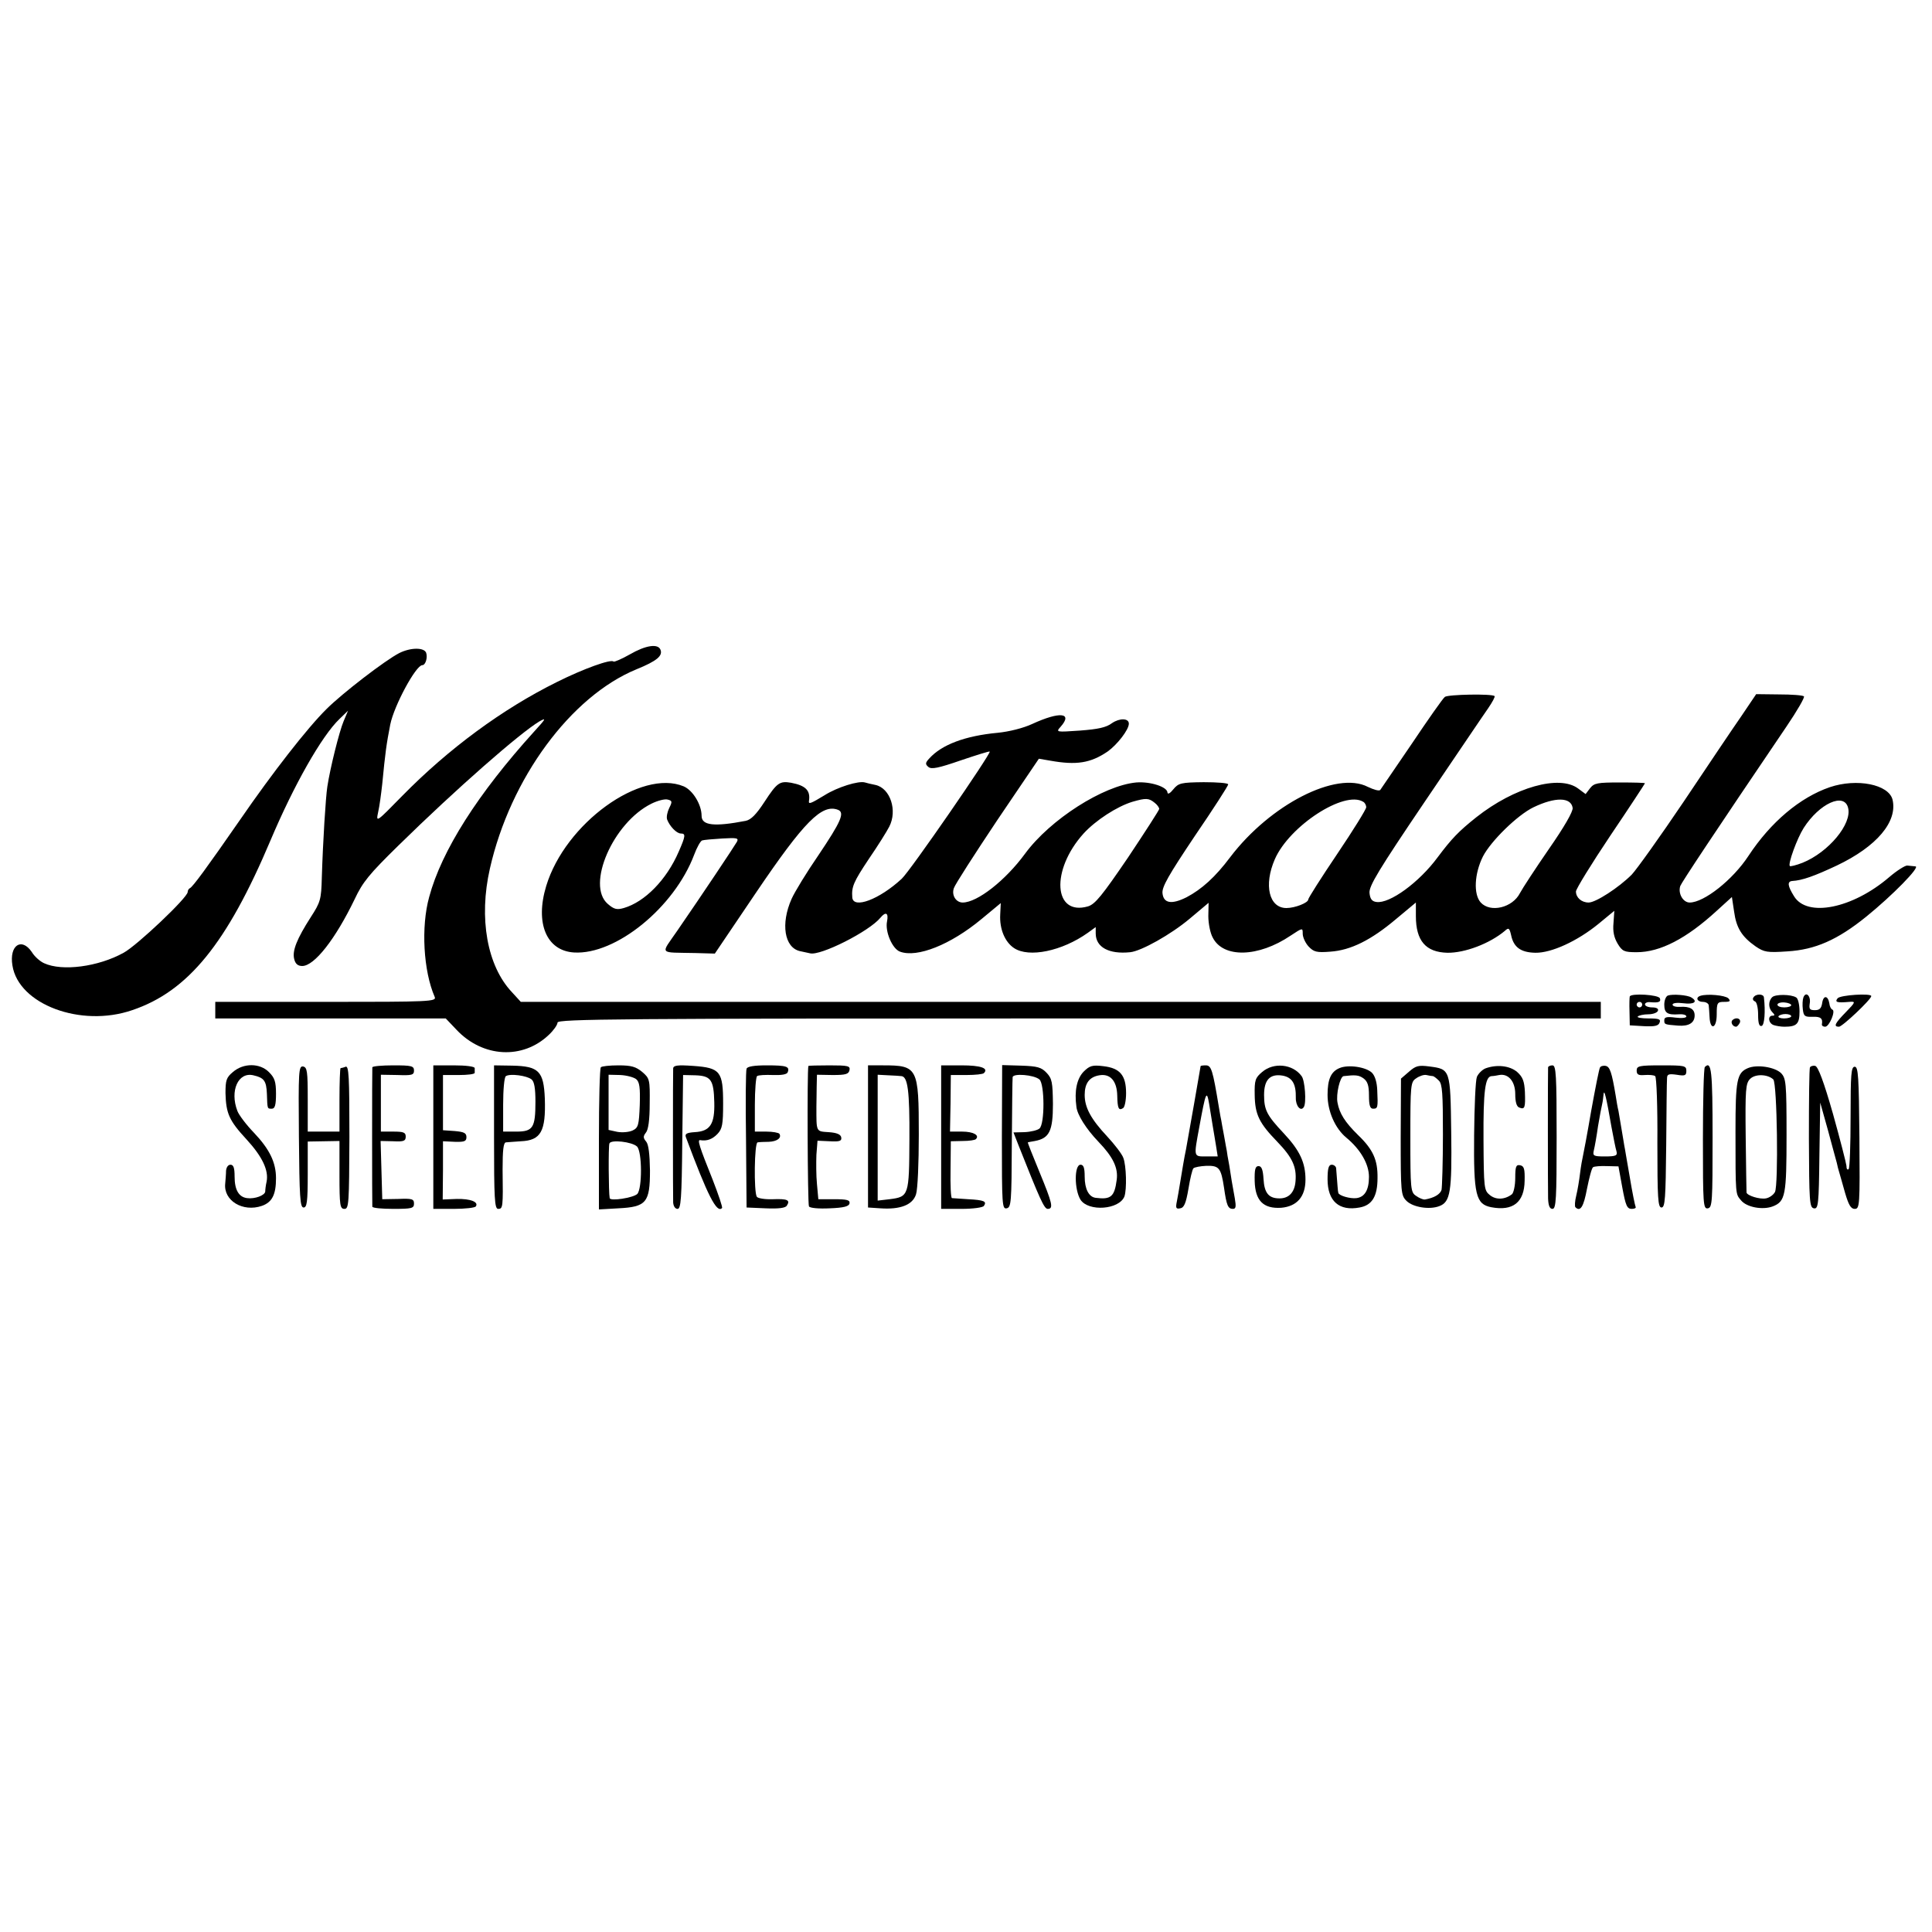 <?xml version="1.0" standalone="no"?>
<!DOCTYPE svg PUBLIC "-//W3C//DTD SVG 20010904//EN"
 "http://www.w3.org/TR/2001/REC-SVG-20010904/DTD/svg10.dtd">
<svg version="1.0" xmlns="http://www.w3.org/2000/svg"
 width="700pt" height="700pt" viewBox="0 0 700 700"
 preserveAspectRatio="xMidYMid meet">
<g transform="translate(0,700) scale(0.1,-0.1)"
fill="#000000" stroke="none">
<path d="M2282 4629 c-30 -17 -56 -28 -59 -26 -9 10 -109 -26 -205 -74 -198
-98 -393 -242 -560 -412 -95 -97 -96 -98 -88 -60 5 21 11 67 15 103 11 114 15
143 29 215 14 69 93 215 116 215 12 0 20 28 14 45 -8 20 -57 19 -97 -1 -51
-26 -207 -146 -264 -203 -69 -68 -196 -231 -313 -401 -120 -173 -172 -244
-182 -248 -4 -2 -8 -8 -8 -14 0 -20 -184 -194 -232 -220 -92 -51 -223 -68
-288 -38 -14 6 -35 24 -45 41 -37 54 -82 24 -70 -49 22 -141 248 -226 434
-162 202 68 343 241 501 615 85 201 186 379 250 440 l31 30 -16 -38 c-16 -38
-49 -171 -59 -237 -6 -39 -16 -198 -20 -330 -2 -79 -5 -89 -40 -143 -50 -78
-68 -122 -60 -152 4 -17 13 -25 29 -25 44 0 120 97 190 242 29 62 53 91 157
193 213 209 442 409 512 451 27 15 24 10 -19 -37 -203 -224 -335 -431 -380
-599 -30 -108 -21 -268 20 -362 7 -17 -16 -18 -394 -18 l-401 0 0 -30 0 -30
418 0 417 0 39 -41 c95 -101 240 -109 335 -18 17 16 31 36 31 44 0 13 222 15
1890 15 l1890 0 0 30 0 30 -1956 0 -1957 0 -32 35 c-90 95 -121 268 -80 448
74 327 293 624 531 722 74 30 96 49 87 71 -9 23 -54 16 -111 -17z"/>
<path d="M5235 4475 c-7 -5 -61 -82 -120 -170 -60 -88 -111 -163 -114 -167 -4
-5 -24 1 -45 11 -114 59 -354 -64 -499 -255 -54 -72 -103 -116 -158 -145 -54
-27 -83 -22 -87 14 -3 23 22 66 117 208 67 98 121 182 121 187 0 5 -40 8 -89
8 -82 -1 -91 -3 -110 -26 -11 -14 -20 -19 -21 -12 0 21 -62 41 -113 37 -119
-11 -312 -134 -403 -258 -71 -97 -173 -177 -226 -177 -24 0 -41 26 -32 52 4
13 75 123 157 246 l151 223 41 -7 c95 -17 146 -9 208 33 35 25 77 79 77 101 0
20 -33 21 -61 2 -21 -16 -51 -22 -116 -27 -87 -6 -88 -6 -70 14 45 51 -3 56
-103 10 -32 -15 -84 -28 -125 -32 -118 -11 -203 -43 -248 -93 -15 -16 -15 -21
-3 -31 11 -9 36 -4 117 24 56 19 104 34 105 32 6 -6 -289 -434 -319 -461 -81
-75 -175 -110 -179 -68 -3 39 4 56 60 140 33 48 66 101 74 117 30 58 4 139
-50 151 -15 3 -32 7 -38 9 -23 7 -100 -17 -146 -46 -51 -31 -59 -34 -57 -21 6
38 -12 56 -65 66 -41 7 -51 0 -96 -69 -30 -46 -49 -65 -68 -69 -114 -22 -160
-17 -160 18 0 41 -32 93 -65 107 -155 64 -429 -134 -498 -361 -41 -135 1 -235
101 -241 151 -9 363 163 435 354 10 27 23 50 29 52 6 2 39 5 73 7 53 3 60 2
53 -12 -9 -16 -127 -193 -216 -322 -61 -89 -70 -78 66 -81 l70 -2 150 222
c174 257 238 321 296 299 26 -10 11 -43 -71 -165 -42 -61 -86 -133 -97 -158
-40 -90 -26 -176 30 -189 15 -3 32 -7 37 -8 37 -10 214 79 255 129 19 23 30
18 24 -13 -8 -37 19 -100 47 -110 62 -23 183 25 295 118 l70 58 -2 -41 c-3
-53 17 -100 50 -122 54 -36 174 -11 267 55 l29 21 0 -23 c0 -50 48 -76 125
-68 40 4 147 64 215 121 l69 58 -1 -48 c0 -27 7 -62 16 -78 38 -75 165 -72
282 7 44 29 44 29 44 7 0 -13 10 -34 21 -46 19 -20 29 -23 79 -19 74 5 148 42
238 118 l72 60 0 -49 c0 -90 36 -131 114 -133 63 -1 153 33 208 79 14 13 17
11 23 -15 9 -44 35 -63 88 -64 58 -1 152 42 229 105 l57 47 -3 -44 c-3 -31 2
-53 15 -75 17 -28 24 -31 69 -31 85 0 180 49 290 150 l55 50 8 -53 c8 -59 28
-91 78 -126 31 -21 42 -23 115 -18 100 6 181 41 286 126 95 77 197 181 178
182 -8 1 -22 2 -30 3 -8 0 -37 -18 -65 -42 -133 -114 -298 -147 -345 -69 -23
37 -25 53 -7 55 37 2 81 18 162 56 145 69 221 159 202 239 -14 55 -129 78
-227 45 -108 -37 -214 -126 -295 -249 -57 -87 -161 -169 -213 -169 -24 0 -43
33 -34 60 5 13 118 184 385 578 38 56 67 106 63 109 -4 4 -44 7 -90 7 l-83 1
-54 -80 c-30 -43 -124 -183 -209 -310 -85 -126 -170 -245 -188 -264 -47 -47
-130 -101 -156 -101 -26 0 -46 18 -46 40 0 9 56 100 125 203 69 102 125 188
125 189 0 2 -41 3 -91 3 -81 0 -93 -2 -108 -21 l-16 -21 -27 20 c-68 51 -231
5 -369 -104 -64 -51 -89 -77 -140 -145 -67 -91 -174 -169 -222 -162 -16 2 -23
11 -25 33 -2 25 33 83 200 330 112 165 215 318 230 339 15 22 26 42 23 44 -9
9 -169 6 -180 -3z m-2810 -402 c-7 -14 -11 -33 -8 -42 9 -24 34 -51 50 -51 18
0 17 -9 -8 -66 -44 -102 -123 -182 -199 -204 -25 -7 -35 -5 -58 15 -79 68 19
294 158 363 22 11 49 18 59 15 17 -4 17 -8 6 -30z m1759 18 c9 -7 16 -17 16
-22 0 -4 -51 -83 -113 -176 -94 -138 -119 -169 -145 -177 -125 -36 -136 131
-16 264 44 48 121 98 177 115 49 14 59 14 81 -4z m755 4 c6 -3 11 -12 11 -20
0 -7 -47 -83 -105 -169 -58 -86 -105 -160 -105 -165 0 -12 -48 -31 -79 -31
-63 0 -83 83 -42 177 53 121 252 250 320 208z m759 -22 c2 -13 -31 -70 -86
-149 -49 -71 -96 -143 -105 -160 -27 -53 -107 -72 -142 -34 -27 30 -23 105 8
167 29 56 125 150 183 178 79 38 136 37 142 -2z m998 0 c15 -58 -71 -161 -165
-199 -23 -9 -44 -14 -46 -12 -8 7 26 100 50 138 57 89 147 130 161 73z"/>
<path d="M5905 3390 c-1 -3 -2 -27 -1 -55 l1 -50 51 -3 c39 -2 53 1 57 13 5
12 -2 15 -40 15 -25 0 -43 3 -39 7 4 4 21 8 38 8 17 0 33 6 35 13 3 7 -5 12
-21 12 -14 0 -26 5 -26 11 0 5 8 9 18 8 32 -3 41 1 36 14 -5 13 -102 19 -109
7z m45 -30 c0 -5 -4 -10 -10 -10 -5 0 -10 5 -10 10 0 6 5 10 10 10 6 0 10 -4
10 -10z"/>
<path d="M6043 3393 c-7 -3 -13 -17 -13 -33 0 -30 11 -38 53 -35 15 1 27 -2
27 -8 0 -5 -17 -7 -40 -4 -30 4 -40 2 -40 -9 0 -16 0 -16 50 -20 39 -3 60 10
60 37 0 23 -17 33 -52 31 -15 -1 -28 2 -28 8 0 6 16 8 40 5 38 -5 53 6 28 21
-14 9 -68 13 -85 7z"/>
<path d="M6161 3392 c-19 -6 -12 -22 9 -22 11 0 20 -6 21 -12 1 -7 2 -26 3
-42 2 -51 26 -43 26 8 0 43 2 46 27 46 22 0 24 3 15 13 -12 11 -76 17 -101 9z"/>
<path d="M6353 3386 c-4 -5 -1 -12 5 -14 7 -2 12 -23 12 -49 0 -31 4 -43 13
-40 10 3 14 52 8 103 -1 14 -30 14 -38 0z"/>
<path d="M6421 3387 c-15 -15 -14 -40 1 -55 9 -9 9 -12 0 -12 -18 0 -15 -27 4
-34 9 -3 26 -6 39 -6 45 0 55 10 55 55 0 24 -5 47 -12 51 -19 12 -76 12 -87 1z
m69 -29 c0 -4 -11 -8 -25 -8 -14 0 -25 4 -25 10 0 5 11 9 25 8 14 -1 25 -6 25
-10z m0 -40 c0 -4 -12 -8 -26 -8 -14 0 -23 4 -20 8 2 4 14 8 25 8 12 0 21 -4
21 -8z"/>
<path d="M6534 3386 c-3 -8 -4 -27 -2 -43 3 -25 7 -28 36 -27 29 1 37 -6 33
-28 0 -5 5 -8 12 -8 15 0 39 58 26 62 -5 2 -10 12 -11 23 -5 29 -22 30 -26 0
-3 -18 -9 -25 -26 -25 -19 0 -22 4 -19 24 5 27 -14 46 -23 22z"/>
<path d="M6658 3383 c-11 -14 -3 -17 42 -13 24 2 24 0 -12 -37 -40 -41 -46
-53 -25 -53 12 0 117 99 117 111 0 11 -112 4 -122 -8z"/>
<path d="M6277 3304 c-8 -8 1 -24 13 -24 4 0 10 7 14 15 5 15 -14 21 -27 9z"/>
<path d="M844 3116 c-24 -20 -27 -30 -27 -77 2 -73 13 -99 76 -167 57 -62 81
-112 73 -153 -3 -13 -5 -29 -5 -36 -1 -14 -38 -28 -66 -24 -30 4 -45 30 -45
78 0 32 -4 43 -15 43 -9 0 -15 -10 -16 -22 0 -13 -2 -33 -3 -46 -7 -62 64
-105 133 -81 37 13 51 41 51 100 0 57 -23 105 -80 165 -28 29 -55 65 -60 79
-28 73 3 142 58 129 39 -9 47 -20 49 -67 2 -56 1 -54 18 -54 11 0 15 13 15 54
0 44 -5 58 -25 78 -33 34 -93 34 -131 1z"/>
<path d="M1083 2882 c2 -220 4 -257 17 -257 12 0 15 20 15 120 l0 119 58 1 57
1 0 -123 c0 -111 2 -123 18 -123 16 0 17 18 18 260 0 219 -2 260 -14 255 -7
-3 -16 -5 -18 -5 -2 0 -4 -52 -4 -115 l0 -115 -58 0 -57 0 0 117 c0 102 -2
116 -17 119 -16 2 -17 -17 -15 -254z"/>
<path d="M1349 3133 c-1 -9 -1 -494 0 -505 1 -5 35 -8 76 -8 67 0 75 2 75 19
0 17 -7 19 -57 17 l-58 -1 -3 106 -3 105 46 -1 c38 -2 45 1 45 17 0 15 -8 18
-45 18 l-45 0 0 103 0 103 60 -1 c52 -2 60 0 60 16 0 17 -9 19 -75 19 -41 0
-75 -3 -76 -7z"/>
<path d="M1570 2880 l0 -260 74 0 c41 0 77 4 80 9 11 16 -19 28 -69 27 l-51
-2 1 106 0 105 43 -2 c35 -1 42 2 42 17 0 15 -9 19 -42 22 l-43 3 0 100 0 100
57 0 c32 0 58 3 58 8 0 4 0 12 0 17 0 6 -32 10 -75 10 l-75 0 0 -260z"/>
<path d="M1790 2880 c0 -224 2 -260 15 -260 17 0 18 5 16 143 0 69 3 97 12 98
7 1 31 2 54 4 73 3 91 36 87 155 -4 99 -22 117 -118 119 l-66 1 0 -260z m136
209 c10 -8 14 -33 14 -81 0 -94 -9 -108 -69 -108 l-48 0 0 98 c0 53 4 100 10
103 15 10 76 2 93 -12z"/>
<path d="M2177 3133 c-4 -3 -7 -121 -7 -261 l0 -254 70 4 c102 5 115 21 115
137 -1 59 -5 95 -14 105 -11 13 -11 19 -1 32 9 10 14 47 14 105 1 87 0 92 -27
115 -23 19 -39 24 -86 24 -32 0 -61 -3 -64 -7z m128 -43 c12 -10 15 -30 13
-94 -3 -72 -5 -82 -26 -92 -13 -6 -37 -8 -55 -5 l-32 7 0 100 0 100 42 -1 c23
-1 49 -8 58 -15z m3 -244 c19 -19 19 -153 1 -172 -15 -14 -98 -27 -100 -15 -4
21 -5 188 -1 198 5 15 82 6 100 -11z"/>
<path d="M2439 3129 c-1 -18 -1 -458 0 -486 1 -13 7 -23 16 -23 12 0 15 36 17
243 l3 242 44 -1 c57 -2 67 -16 69 -98 2 -79 -15 -105 -71 -108 -29 -2 -36 -6
-32 -18 79 -212 112 -277 131 -257 3 2 -13 49 -34 103 -49 122 -56 145 -45
143 24 -4 44 3 63 23 17 18 20 35 20 109 0 117 -10 130 -108 137 -57 4 -72 2
-73 -9z"/>
<path d="M2705 3128 c-3 -7 -4 -123 -2 -258 l2 -245 69 -3 c47 -2 72 1 77 10
13 20 2 25 -51 23 -28 -1 -54 3 -58 9 -11 18 -9 196 3 197 5 1 24 2 40 2 30 1
48 14 39 29 -3 4 -24 8 -47 8 l-42 0 0 97 c0 54 4 101 8 104 5 4 31 5 58 4 31
-1 50 2 53 10 8 21 -4 25 -76 25 -46 0 -70 -4 -73 -12z"/>
<path d="M2929 3138 c-5 -10 -3 -501 2 -509 3 -6 36 -9 75 -7 52 2 70 7 72 18
2 12 -9 15 -55 15 l-58 0 -5 55 c-3 30 -3 78 -2 106 l4 51 44 -2 c37 -2 44 1
42 14 -2 11 -16 17 -46 19 -46 3 -44 0 -44 92 0 17 1 49 1 73 l1 43 57 -1 c47
0 58 3 61 18 3 15 -6 17 -72 17 -42 0 -77 -1 -77 -2z"/>
<path d="M3145 2883 l0 -258 45 -3 c71 -5 117 12 129 51 6 18 10 114 10 216 0
243 -4 251 -129 251 l-55 0 0 -257z m121 218 c23 -2 30 -53 29 -228 -1 -206
-2 -209 -72 -218 l-43 -5 0 228 0 228 38 -2 c20 -1 42 -2 48 -3z"/>
<path d="M3410 2880 l0 -260 74 0 c42 0 78 5 81 11 11 16 1 21 -57 24 -29 2
-56 4 -59 4 -4 1 -6 47 -5 103 l1 103 43 1 c23 0 45 3 48 7 14 14 -10 27 -50
27 l-44 0 2 103 1 102 57 0 c31 0 60 3 63 7 18 18 -12 28 -81 28 l-74 0 0
-260z"/>
<path d="M3630 2880 c0 -245 1 -261 17 -258 17 3 18 22 19 233 1 127 2 235 3
242 1 15 77 9 97 -8 19 -16 20 -162 0 -178 -7 -6 -31 -12 -54 -13 l-40 -1 18
-46 c77 -194 93 -231 106 -231 22 0 17 20 -30 134 -24 58 -43 106 -42 107 0 0
12 3 26 5 52 10 65 36 65 134 -1 78 -3 92 -23 113 -19 20 -33 24 -92 26 l-69
2 -1 -261z"/>
<path d="M3926 3117 c-24 -25 -34 -69 -26 -127 3 -29 35 -80 80 -127 53 -55
72 -95 66 -138 -8 -61 -21 -72 -76 -65 -25 3 -40 32 -40 77 0 32 -4 43 -15 43
-23 0 -23 -90 0 -127 29 -44 140 -36 159 12 9 26 7 111 -4 140 -5 14 -32 49
-59 78 -58 62 -81 104 -81 150 0 42 17 65 53 71 40 7 64 -21 65 -74 1 -46 5
-55 21 -45 6 3 11 28 11 54 0 65 -22 91 -82 98 -40 5 -50 2 -72 -20z"/>
<path d="M4350 3137 c0 -3 -47 -270 -53 -302 -6 -27 -15 -83 -22 -125 -3 -19
-8 -48 -11 -63 -5 -24 -3 -28 12 -25 14 2 21 18 30 71 6 37 14 70 18 74 4 4
25 8 47 9 46 1 53 -7 64 -80 9 -63 14 -76 32 -76 11 0 12 8 7 38 -11 59 -12
68 -20 119 -5 26 -9 50 -9 53 -1 3 -5 28 -10 55 -5 28 -10 52 -10 55 -1 3 -5
25 -9 50 -22 133 -27 150 -47 150 -10 0 -19 -1 -19 -3z m44 -217 c3 -19 9 -52
12 -72 l6 -38 -41 0 c-47 0 -46 -4 -26 105 24 131 27 137 36 85 4 -25 10 -61
13 -80z"/>
<path d="M4573 3116 c-25 -21 -28 -30 -27 -83 1 -71 16 -102 82 -170 55 -57
70 -91 66 -142 -3 -41 -24 -63 -58 -63 -39 0 -55 19 -58 70 -2 34 -7 47 -18
47 -12 0 -15 -12 -14 -55 2 -70 31 -100 96 -96 57 5 88 40 88 102 0 61 -20
105 -78 167 -62 66 -72 85 -72 140 0 54 21 77 66 70 36 -6 50 -30 49 -80 -1
-30 18 -52 29 -34 10 15 4 97 -8 112 -32 44 -101 51 -143 15z"/>
<path d="M4853 3130 c-31 -13 -43 -41 -43 -97 0 -59 27 -121 68 -155 52 -43
82 -96 82 -142 0 -47 -15 -73 -45 -77 -23 -3 -64 9 -66 19 -2 6 -3 29 -8 90
-1 6 -8 12 -16 12 -11 0 -15 -13 -15 -53 0 -79 42 -116 116 -102 45 8 65 40
65 107 1 65 -16 103 -70 155 -48 47 -68 79 -75 118 -6 30 9 94 22 96 43 5 55
4 72 -8 15 -11 20 -26 20 -62 0 -36 4 -48 15 -48 17 0 18 4 15 67 -1 28 -8 52
-19 63 -21 21 -86 31 -118 17z"/>
<path d="M5105 3117 l-29 -25 -1 -211 c0 -201 1 -212 21 -232 23 -23 83 -33
119 -19 40 15 46 52 43 268 -3 228 -3 228 -79 238 -39 5 -49 3 -74 -19z m87
-16 c4 -1 13 -8 21 -16 13 -12 15 -48 15 -196 0 -100 -3 -190 -5 -200 -5 -16
-26 -29 -60 -35 -6 -1 -21 5 -32 13 -20 13 -21 23 -21 213 0 190 1 200 21 213
11 8 28 14 37 12 9 -2 20 -4 24 -4z"/>
<path d="M5382 3129 c-12 -5 -26 -19 -31 -31 -5 -13 -9 -107 -10 -211 -2 -216
6 -250 62 -261 79 -15 120 18 121 96 1 43 -2 53 -16 56 -15 3 -18 -4 -18 -46
0 -28 -6 -54 -12 -59 -26 -20 -58 -21 -80 -3 -21 17 -22 24 -23 201 -1 177 6
228 29 230 6 0 19 2 28 4 33 6 58 -23 58 -69 0 -29 5 -46 15 -49 20 -8 22 0
20 57 -2 39 -8 54 -28 72 -27 23 -74 28 -115 13z"/>
<path d="M5609 3133 c-1 -12 -1 -434 0 -475 1 -27 6 -38 16 -38 13 0 15 36 15
260 0 224 -2 260 -15 260 -8 0 -15 -3 -16 -7z"/>
<path d="M5797 3132 c-3 -4 -17 -75 -32 -158 -14 -82 -28 -156 -30 -164 -2 -8
-7 -35 -10 -60 -3 -25 -9 -62 -14 -82 -5 -20 -6 -39 -3 -42 18 -18 30 2 42 67
8 39 17 75 22 78 4 3 27 5 50 4 l42 -1 14 -77 c12 -65 17 -77 34 -77 10 0 17
3 14 8 -2 4 -12 52 -21 107 -10 55 -18 107 -20 115 -1 8 -6 35 -10 60 -4 25
-9 54 -11 65 -3 11 -7 36 -10 55 -14 84 -21 105 -36 108 -9 2 -19 -1 -21 -6z
m42 -217 c7 -38 15 -78 18 -87 4 -15 -3 -18 -42 -18 -42 0 -45 2 -40 23 3 12
10 51 15 87 6 36 13 72 15 80 2 8 4 24 5 35 2 22 10 -10 29 -120z"/>
<path d="M5930 3121 c0 -14 6 -18 29 -16 16 1 33 0 38 -4 5 -3 9 -112 8 -241
0 -202 2 -235 15 -235 13 0 15 33 17 225 1 124 2 233 3 243 0 15 6 17 35 13
30 -5 35 -3 35 14 0 19 -7 20 -90 20 -81 0 -90 -2 -90 -19z"/>
<path d="M6177 3134 c-4 -4 -7 -122 -7 -261 0 -237 1 -254 18 -251 16 3 17 23
17 257 0 242 -4 279 -28 255z"/>
<path d="M6333 3130 c-40 -17 -45 -43 -45 -229 0 -235 0 -226 20 -250 20 -25
78 -36 115 -22 46 18 50 40 50 259 0 190 -2 205 -20 224 -23 22 -87 32 -120
18z m92 -41 c14 -14 19 -383 6 -408 -6 -11 -21 -21 -33 -23 -23 -4 -67 10 -70
21 0 3 -2 93 -3 200 -2 175 0 196 16 212 19 19 64 17 84 -2z"/>
<path d="M6558 3133 c-3 -4 -4 -120 -4 -258 1 -228 2 -250 18 -253 16 -3 18
13 20 190 l3 193 28 -100 c15 -55 29 -108 32 -118 2 -10 6 -26 9 -35 3 -9 12
-43 21 -74 13 -44 21 -58 35 -58 18 0 19 12 17 258 -2 221 -4 257 -17 257 -13
0 -15 -27 -15 -182 0 -100 -3 -185 -7 -189 -5 -4 -8 1 -8 12 -1 10 -23 96 -49
189 -33 116 -54 171 -64 173 -8 2 -17 -1 -19 -5z"/>
</g>
</svg>

